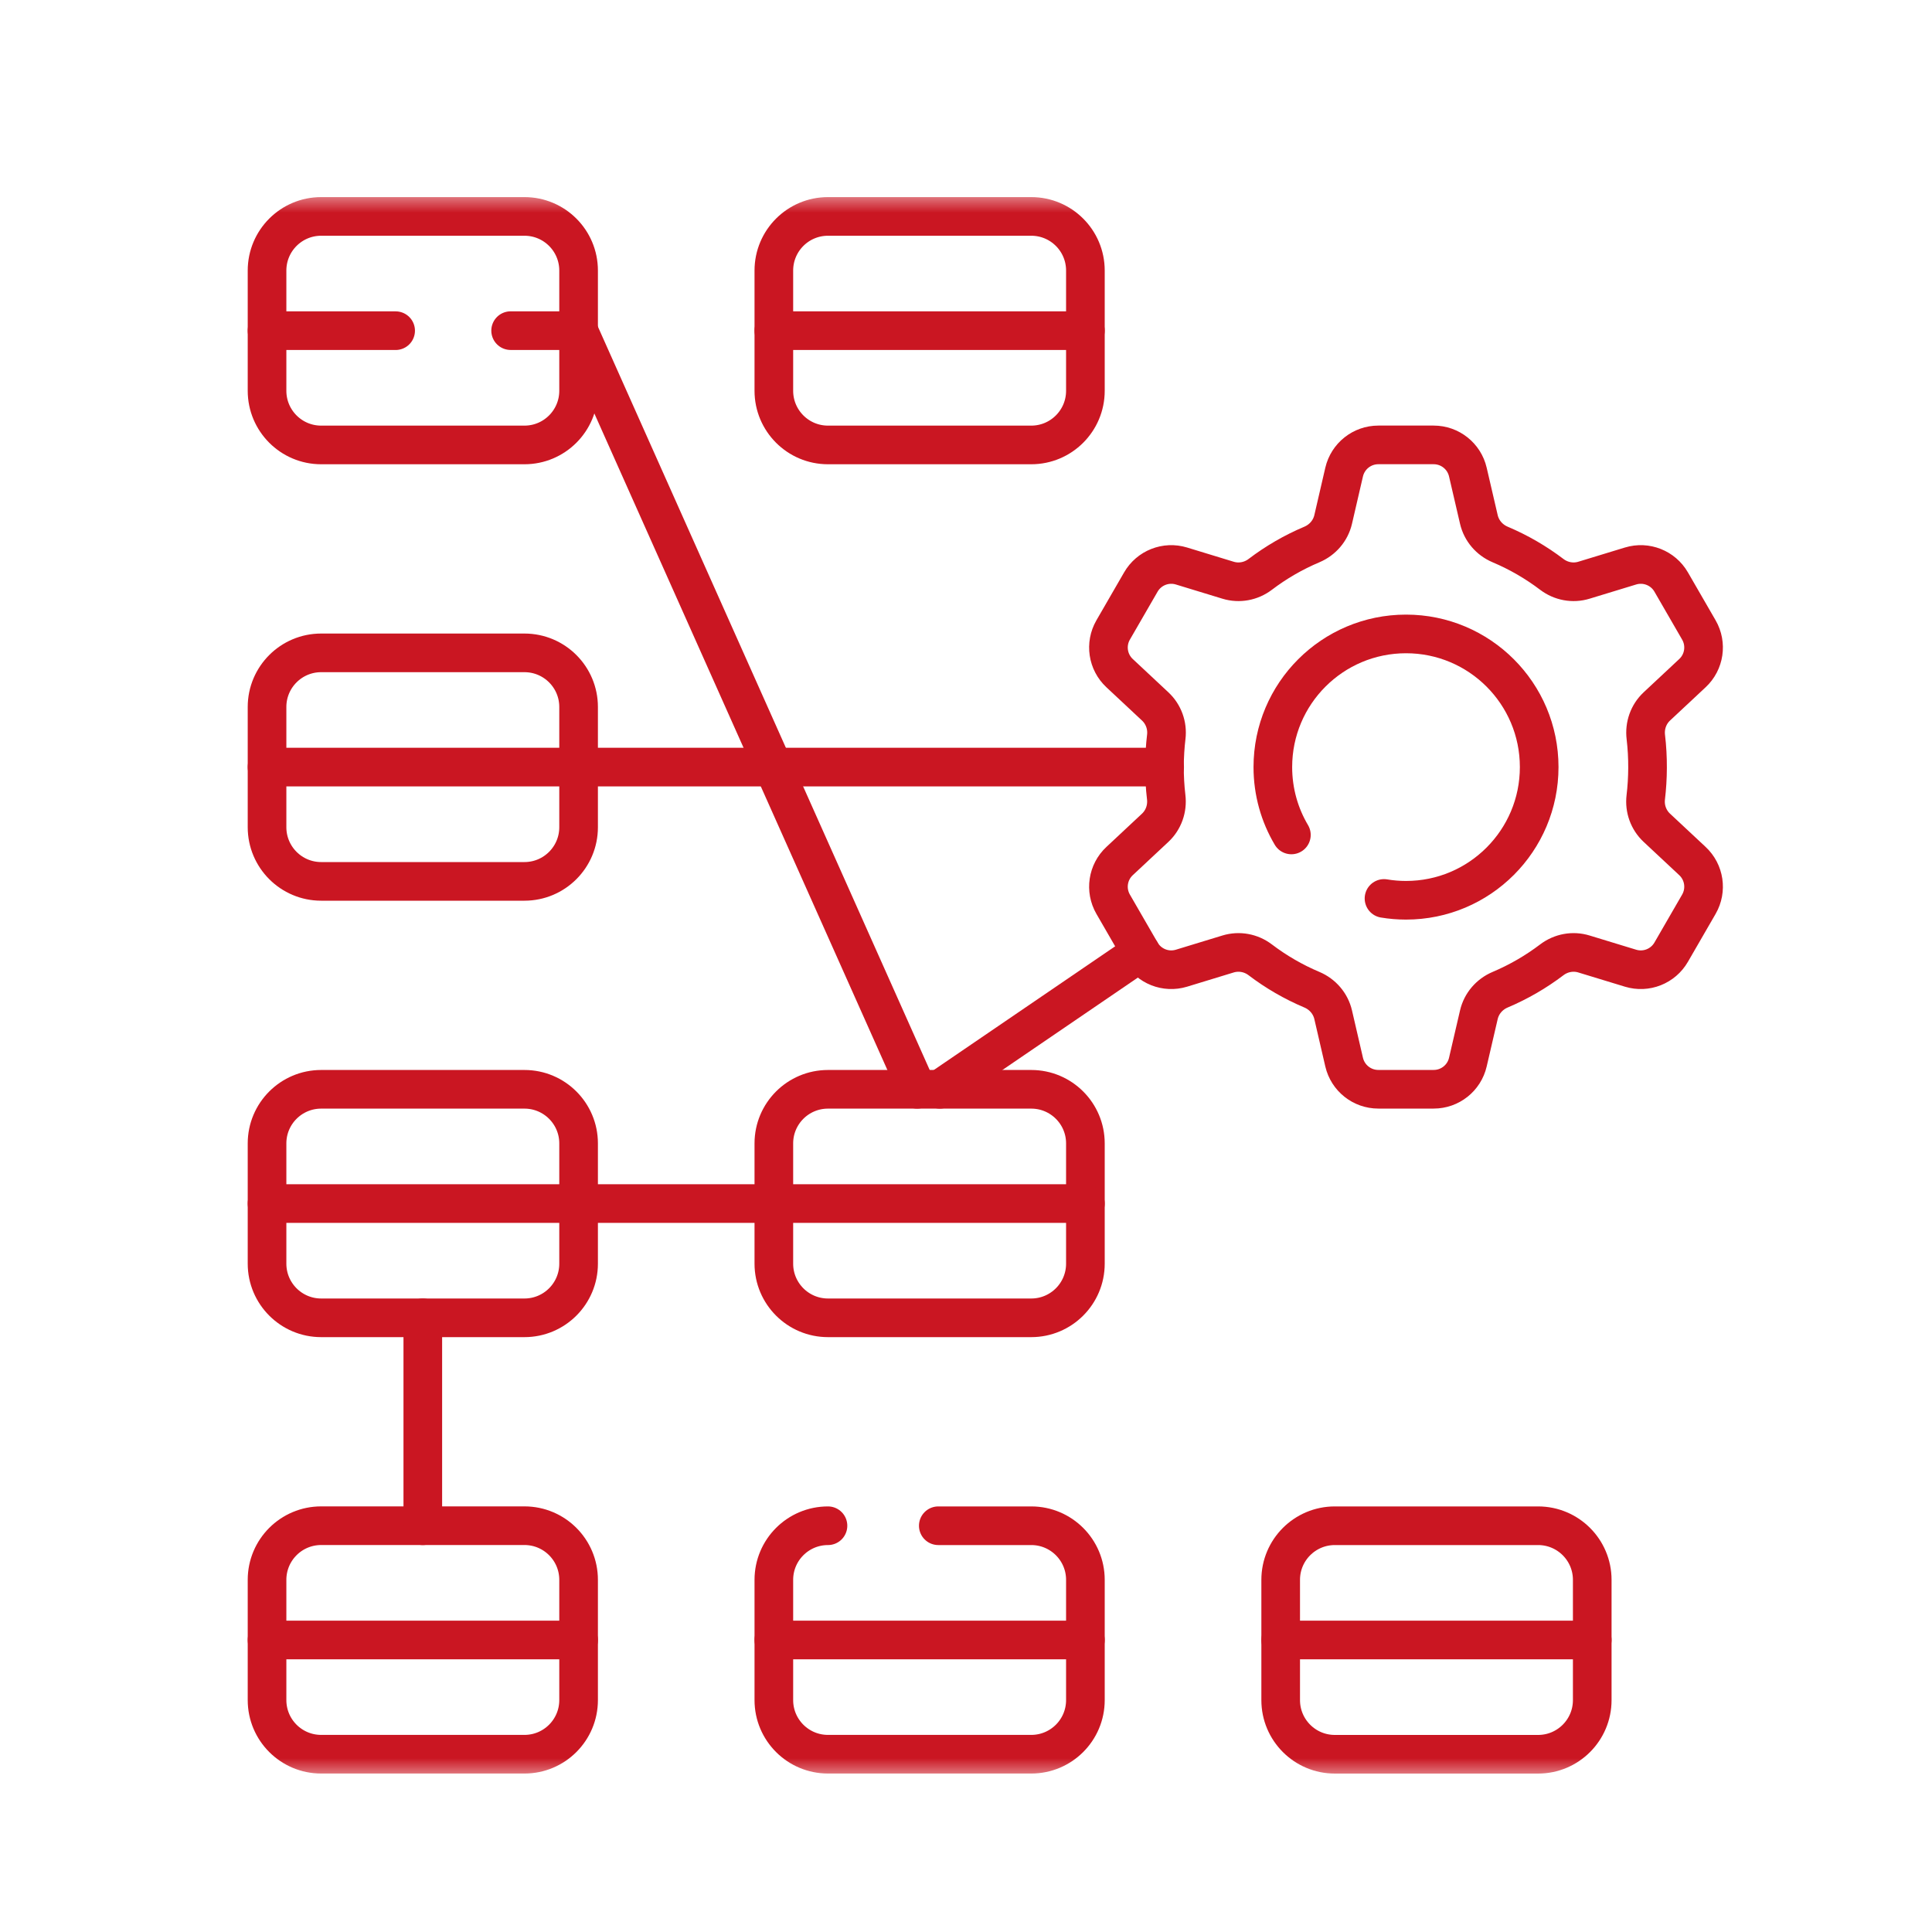 <svg width="50" height="50" viewBox="0 0 50 50" fill="none" xmlns="http://www.w3.org/2000/svg">
<mask id="mask0_1216_8052" style="mask-type:luminance" maskUnits="userSpaceOnUse" x="5" y="5" width="41" height="41">
<path d="M45.5 45.5V5.5H5.5V45.5H45.5Z" fill="white" stroke="white"/>
</mask>
<g mask="url(#mask0_1216_8052)">
<path d="M42.592 20.635C42.65 20.148 42.657 19.607 42.594 19.077C42.558 18.781 42.661 18.486 42.879 18.282L43.8 17.421C44.109 17.133 44.178 16.67 43.967 16.304L43.25 15.063C43.039 14.697 42.603 14.525 42.199 14.648L40.992 15.016C40.708 15.103 40.4 15.046 40.162 14.866C39.752 14.555 39.303 14.294 38.823 14.091C38.547 13.974 38.341 13.736 38.273 13.444L37.988 12.217C37.893 11.806 37.526 11.514 37.104 11.514H35.671C35.248 11.514 34.882 11.806 34.786 12.217L34.502 13.444C34.434 13.736 34.228 13.974 33.952 14.091C33.471 14.294 33.022 14.555 32.613 14.866C32.375 15.046 32.067 15.103 31.782 15.016L30.576 14.648C30.172 14.525 29.736 14.697 29.525 15.063L28.808 16.304C28.597 16.67 28.666 17.133 28.975 17.421L29.897 18.283C30.113 18.485 30.218 18.777 30.183 19.07C30.125 19.557 30.118 20.098 30.181 20.628C30.217 20.924 30.114 21.219 29.896 21.423L28.975 22.284C28.666 22.572 28.597 23.035 28.808 23.401L29.525 24.642C29.736 25.008 30.172 25.18 30.576 25.057L31.782 24.689C32.067 24.602 32.375 24.659 32.613 24.839C33.022 25.15 33.471 25.411 33.952 25.614C34.228 25.731 34.434 25.969 34.502 26.261L34.786 27.488C34.882 27.899 35.248 28.19 35.671 28.19H37.104C37.526 28.19 37.893 27.899 37.988 27.488L38.273 26.261C38.341 25.969 38.547 25.731 38.823 25.614C39.303 25.411 39.752 25.15 40.162 24.839C40.4 24.659 40.708 24.602 40.992 24.689L42.199 25.057C42.603 25.18 43.039 25.008 43.25 24.642L43.967 23.401C44.178 23.035 44.109 22.572 43.8 22.284L42.878 21.422C42.662 21.22 42.557 20.928 42.592 20.635Z" stroke="#CA1622" stroke-miterlimit="10" stroke-linecap="round" stroke-linejoin="round"/>
<path d="M35.818 23.252C36.003 23.283 36.194 23.299 36.388 23.299C38.291 23.299 39.834 21.756 39.834 19.852C39.834 17.949 38.291 16.406 36.388 16.406C34.484 16.406 32.941 17.949 32.941 19.852C32.941 20.494 33.116 21.094 33.421 21.608" stroke="#CA1622" stroke-miterlimit="10" stroke-linecap="round" stroke-linejoin="round"/>
<path d="M13.573 11.515H8.311C7.538 11.515 6.911 10.887 6.911 10.114V7.002C6.911 6.228 7.538 5.601 8.311 5.601H13.573C14.347 5.601 14.974 6.228 14.974 7.002V10.114C14.974 10.887 14.347 11.515 13.573 11.515Z" stroke="#CA1622" stroke-miterlimit="10" stroke-linecap="round" stroke-linejoin="round"/>
<path d="M13.573 22.81H8.311C7.538 22.81 6.911 22.182 6.911 21.409V18.296C6.911 17.523 7.538 16.896 8.311 16.896H13.573C14.347 16.896 14.974 17.523 14.974 18.296V21.409C14.974 22.182 14.347 22.81 13.573 22.81Z" stroke="#CA1622" stroke-miterlimit="10" stroke-linecap="round" stroke-linejoin="round"/>
<path d="M13.573 34.105H8.311C7.538 34.105 6.911 33.477 6.911 32.704V29.591C6.911 28.818 7.538 28.191 8.311 28.191H13.573C14.347 28.191 14.974 28.818 14.974 29.591V32.704C14.974 33.477 14.347 34.105 13.573 34.105Z" stroke="#CA1622" stroke-miterlimit="10" stroke-linecap="round" stroke-linejoin="round"/>
<path d="M24.283 39.486H26.689C27.463 39.486 28.09 40.113 28.09 40.886V43.999C28.09 44.772 27.463 45.399 26.689 45.399H21.428C20.654 45.399 20.027 44.772 20.027 43.999V40.886C20.027 40.113 20.654 39.486 21.428 39.486" stroke="#CA1622" stroke-miterlimit="10" stroke-linecap="round" stroke-linejoin="round"/>
<path d="M13.573 45.399H8.312C7.538 45.399 6.911 44.772 6.911 43.998V40.886C6.911 40.112 7.538 39.485 8.312 39.485H13.573C14.347 39.485 14.974 40.112 14.974 40.886V43.998C14.974 44.772 14.347 45.399 13.573 45.399Z" stroke="#CA1622" stroke-miterlimit="10" stroke-linecap="round" stroke-linejoin="round"/>
<path d="M34.545 45.4H39.806C40.58 45.4 41.207 44.773 41.207 43.999V40.886C41.207 40.113 40.58 39.486 39.806 39.486H34.545C33.771 39.486 33.144 40.113 33.144 40.886V43.999C33.144 44.773 33.771 45.4 34.545 45.4Z" stroke="#CA1622" stroke-miterlimit="10" stroke-linecap="round" stroke-linejoin="round"/>
<path d="M26.689 11.515H21.428C20.654 11.515 20.027 10.887 20.027 10.114V7.002C20.027 6.228 20.654 5.601 21.428 5.601H26.689C27.463 5.601 28.09 6.228 28.09 7.002V10.114C28.09 10.887 27.463 11.515 26.689 11.515Z" stroke="#CA1622" stroke-miterlimit="10" stroke-linecap="round" stroke-linejoin="round"/>
<path d="M26.689 34.105H21.428C20.654 34.105 20.027 33.477 20.027 32.704V29.591C20.027 28.818 20.654 28.191 21.428 28.191H26.689C27.463 28.191 28.09 28.818 28.09 29.591V32.704C28.09 33.477 27.463 34.105 26.689 34.105Z" stroke="#CA1622" stroke-miterlimit="10" stroke-linecap="round" stroke-linejoin="round"/>
<path d="M13.215 8.557H14.974" stroke="#CA1622" stroke-miterlimit="10" stroke-linecap="round" stroke-linejoin="round"/>
<path d="M6.911 8.558H10.239" stroke="#CA1622" stroke-miterlimit="10" stroke-linecap="round" stroke-linejoin="round"/>
<path d="M20.027 8.558H28.09" stroke="#CA1622" stroke-miterlimit="10" stroke-linecap="round" stroke-linejoin="round"/>
<path d="M6.911 19.852H14.974" stroke="#CA1622" stroke-miterlimit="10" stroke-linecap="round" stroke-linejoin="round"/>
<path d="M6.911 31.148H14.974" stroke="#CA1622" stroke-miterlimit="10" stroke-linecap="round" stroke-linejoin="round"/>
<path d="M20.027 31.148H28.09" stroke="#CA1622" stroke-miterlimit="10" stroke-linecap="round" stroke-linejoin="round"/>
<path d="M6.911 42.443H14.974" stroke="#CA1622" stroke-miterlimit="10" stroke-linecap="round" stroke-linejoin="round"/>
<path d="M20.027 42.443H28.09" stroke="#CA1622" stroke-miterlimit="10" stroke-linecap="round" stroke-linejoin="round"/>
<path d="M33.144 42.443H41.207" stroke="#CA1622" stroke-miterlimit="10" stroke-linecap="round" stroke-linejoin="round"/>
<path d="M14.973 19.852H30.141" stroke="#CA1622" stroke-miterlimit="10" stroke-linecap="round" stroke-linejoin="round"/>
<path d="M29.525 24.642L24.322 28.191" stroke="#CA1622" stroke-miterlimit="10" stroke-linecap="round" stroke-linejoin="round"/>
<path d="M14.973 8.558L23.736 28.191" stroke="#CA1622" stroke-miterlimit="10" stroke-linecap="round" stroke-linejoin="round"/>
<path d="M14.973 31.148H20.027" stroke="#CA1622" stroke-miterlimit="10" stroke-linecap="round" stroke-linejoin="round"/>
<path d="M10.942 34.105V39.486" stroke="#CA1622" stroke-miterlimit="10" stroke-linecap="round" stroke-linejoin="round"/>
</g>
</svg>

